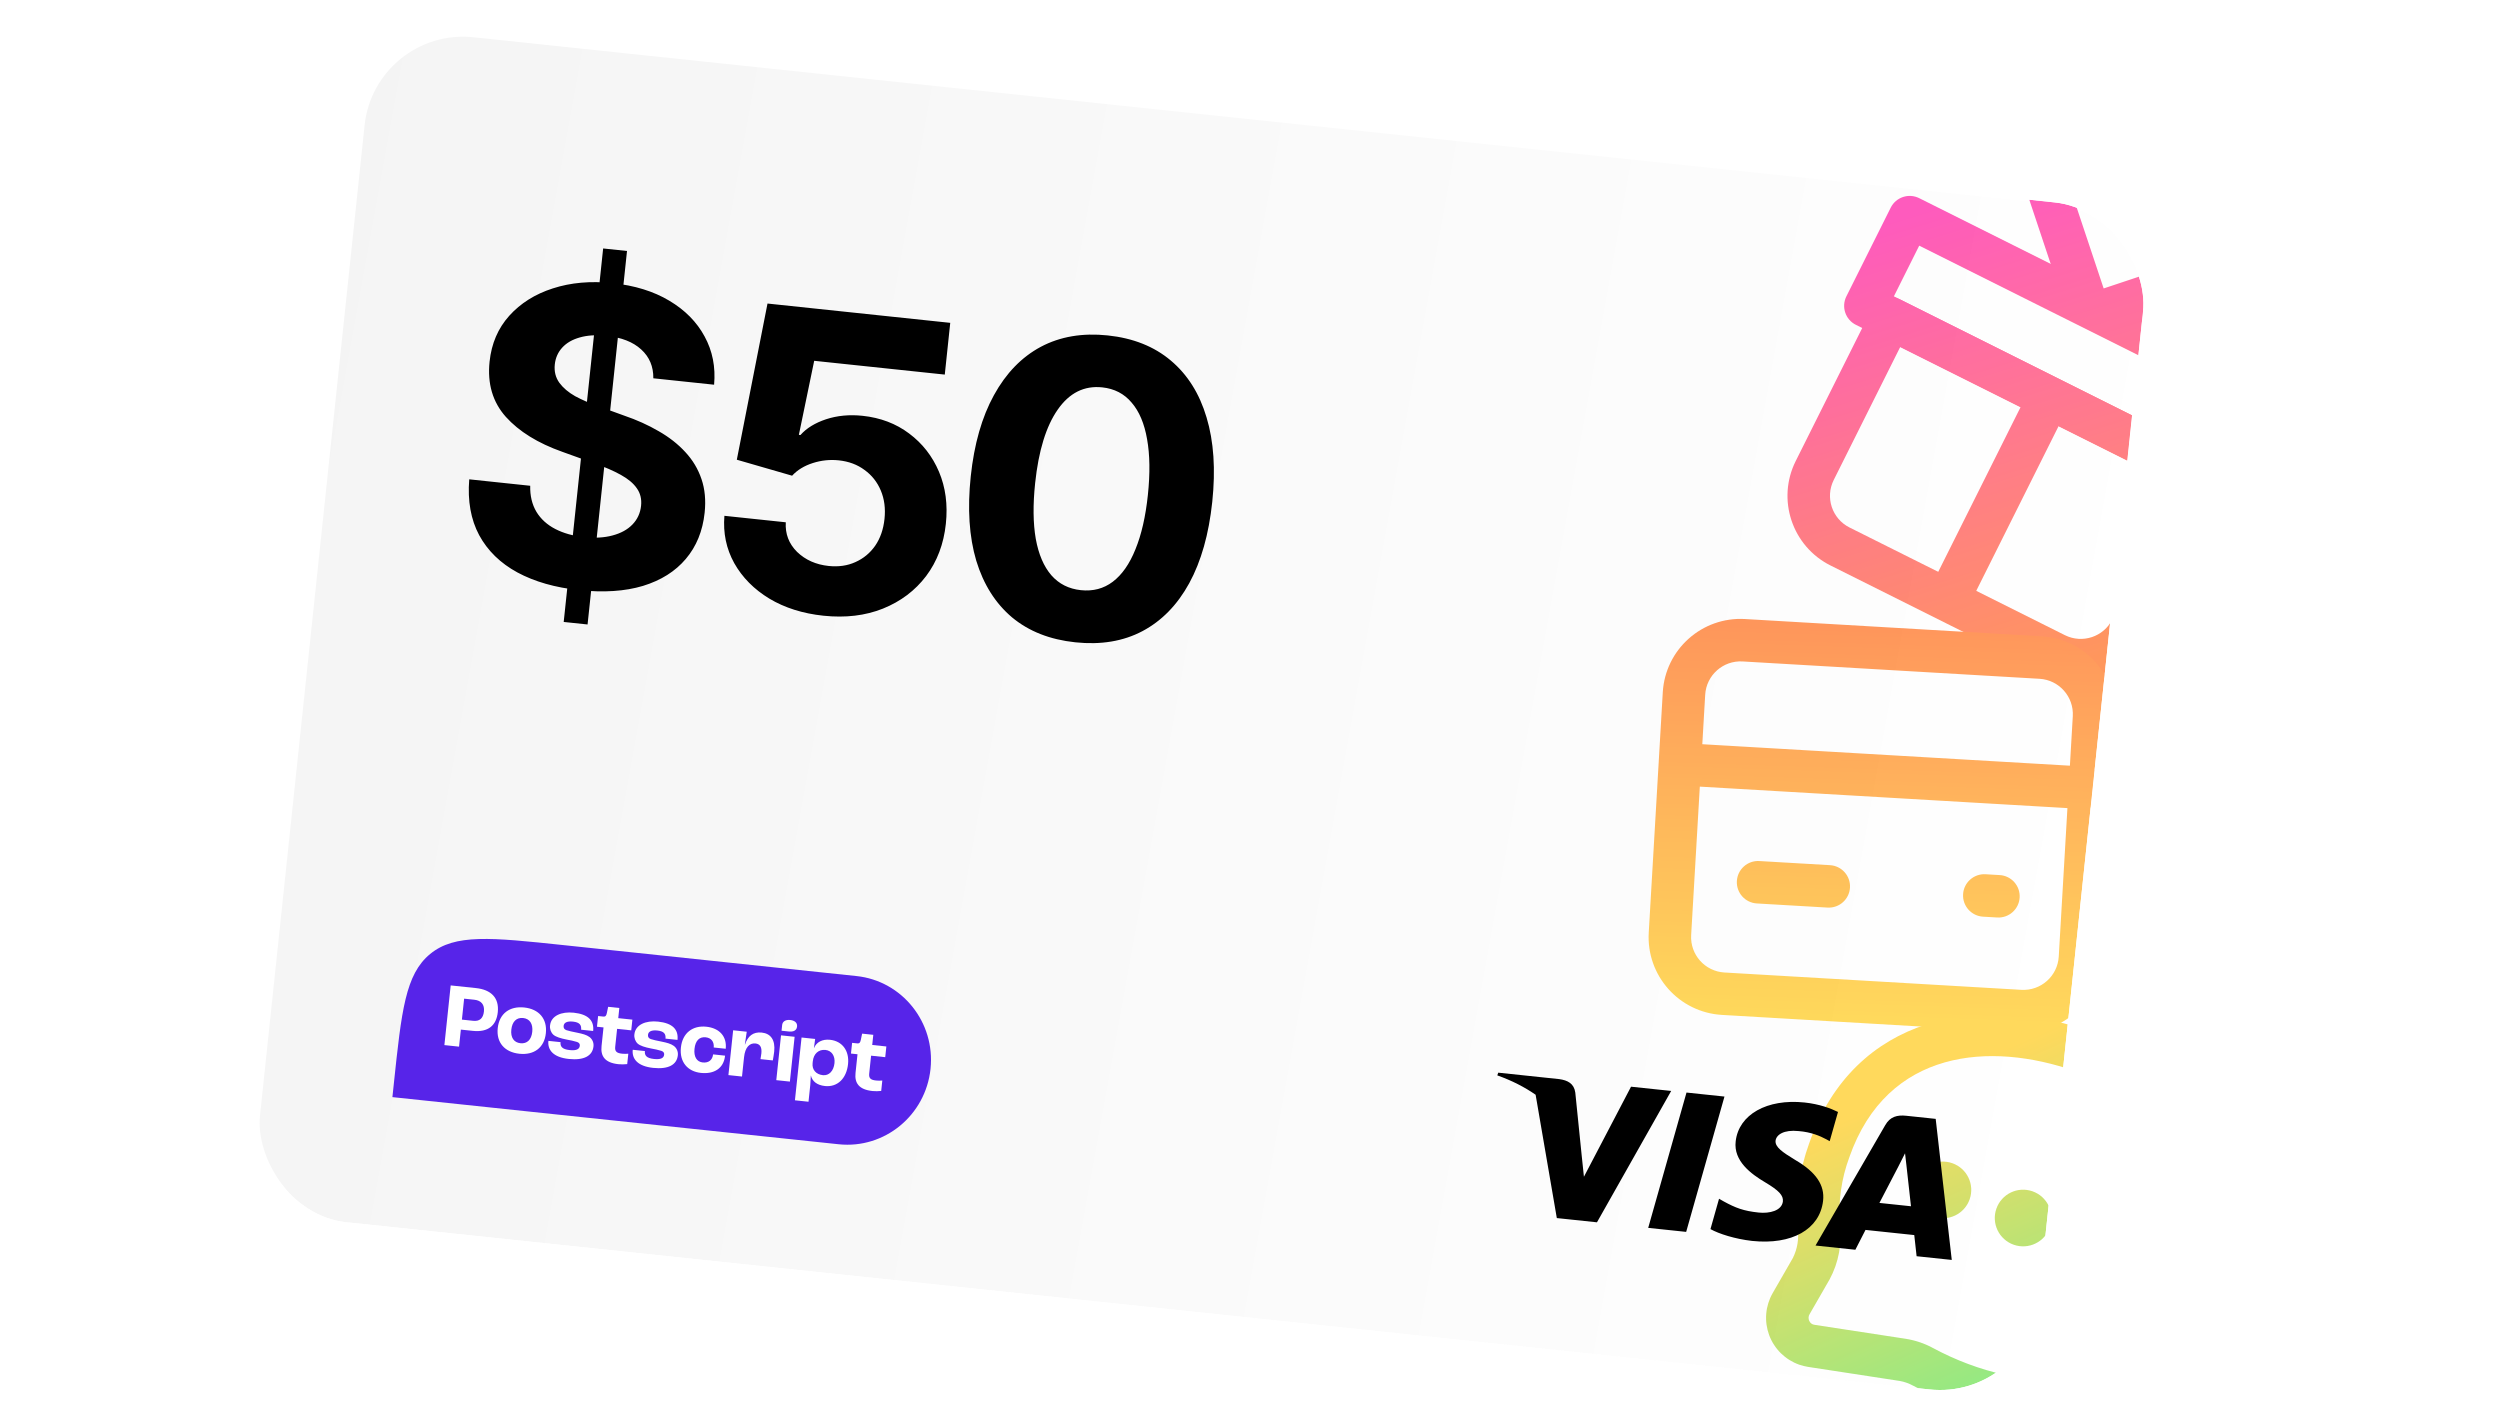 <svg width="606" height="346" viewBox="0 0 606 346" fill="none" xmlns="http://www.w3.org/2000/svg">
<g filter="url(#filter0_d_4674_3230)">
<g clip-path="url(#clip0_4674_3230)">
<g filter="url(#filter1_di_4674_3230)">
<rect x="489.608" y="337.325" width="434" height="289.333" rx="24" transform="rotate(-173.971 489.608 337.325)" fill="url(#paint0_linear_4674_3230)"/>
</g>
<g opacity="0.64">
<path fill-rule="evenodd" clip-rule="evenodd" d="M451.704 72.902C452.976 70.358 456.069 69.327 458.612 70.598L535.377 108.976C537.921 110.248 538.952 113.341 537.681 115.884L519.26 152.732C514.597 162.059 503.255 165.84 493.928 161.177L441.728 135.08C432.401 130.417 428.62 119.076 433.283 109.749L451.704 72.902ZM458.613 82.113L442.494 114.354C440.375 118.594 442.094 123.749 446.333 125.868L498.533 151.965C502.773 154.085 507.928 152.366 510.048 148.126L526.166 115.885L458.613 82.113Z" fill="url(#paint1_linear_4674_3230)"/>
<path fill-rule="evenodd" clip-rule="evenodd" d="M456.308 48.337C457.58 45.793 460.673 44.762 463.217 46.034L552.264 90.552C554.808 91.823 555.839 94.917 554.568 97.46L543.822 118.955C542.55 121.498 539.457 122.53 536.913 121.258L447.866 76.74C445.322 75.468 444.291 72.375 445.563 69.832L456.308 48.337ZM463.217 57.548L457.077 69.831L536.913 109.743L543.053 97.461L463.217 57.548Z" fill="url(#paint2_linear_4674_3230)"/>
<path fill-rule="evenodd" clip-rule="evenodd" d="M496.227 91.322C498.771 92.594 499.802 95.687 498.531 98.231L475.504 144.29C474.232 146.834 471.139 147.865 468.596 146.593C466.052 145.322 465.021 142.229 466.292 139.685L489.319 93.626C490.591 91.082 493.684 90.051 496.227 91.322Z" fill="url(#paint3_linear_4674_3230)"/>
<path fill-rule="evenodd" clip-rule="evenodd" d="M539.493 62.825C540.392 65.523 538.934 68.439 536.236 69.338L510.905 77.784C508.207 78.683 505.291 77.225 504.391 74.527C503.492 71.829 504.95 68.913 507.647 68.013L532.979 59.568C535.677 58.669 538.593 60.127 539.493 62.825Z" fill="url(#paint4_linear_4674_3230)"/>
<path fill-rule="evenodd" clip-rule="evenodd" d="M493.061 39.612C495.759 38.712 498.675 40.17 499.575 42.868L508.02 68.2C508.919 70.898 507.462 73.814 504.764 74.713C502.066 75.613 499.149 74.155 498.25 71.457L489.805 46.126C488.905 43.428 490.363 40.511 493.061 39.612Z" fill="url(#paint5_linear_4674_3230)"/>
<path d="M504.295 247.891C478.493 238.85 447.543 243.757 436.566 275.087C434.144 281.7 433.183 288.759 433.747 295.779C434.106 298.242 433.695 300.756 432.571 302.977L427.695 311.453C426.815 312.984 426.283 314.689 426.136 316.448C425.989 318.207 426.231 319.977 426.844 321.632C427.458 323.287 428.428 324.786 429.687 326.024C430.945 327.262 432.46 328.208 434.125 328.795C434.83 329.041 435.555 329.222 436.293 329.336L458.448 332.733C459.597 332.932 460.705 333.32 461.727 333.882C465.192 335.739 468.798 337.319 472.512 338.606C498.314 347.646 529.263 342.746 540.241 311.41C551.22 280.074 530.098 256.931 504.295 247.891ZM466.621 324.793C464.559 323.667 462.32 322.902 460 322.532L437.851 319.137C437.572 319.107 437.307 319.004 437.081 318.838C436.855 318.672 436.678 318.449 436.567 318.192C436.441 317.941 436.381 317.663 436.392 317.384C436.402 317.104 436.482 316.831 436.626 316.59L441.502 308.114C443.692 304.045 444.559 299.394 443.98 294.81C443.563 289.268 444.349 283.701 446.286 278.492C455.491 252.217 480.531 250.477 500.89 257.61C521.249 264.743 539.728 281.73 530.522 308.005C519.852 338.46 487.885 336.259 466.621 324.793Z" fill="url(#paint6_linear_4674_3230)"/>
<path d="M466.695 292.918C470.273 294.171 474.191 292.287 475.445 288.708C476.698 285.129 474.814 281.212 471.235 279.958C467.656 278.704 463.739 280.589 462.485 284.168C461.231 287.746 463.116 291.664 466.695 292.918Z" fill="url(#paint7_linear_4674_3230)"/>
<path d="M486.134 299.728C489.712 300.982 493.63 299.097 494.884 295.519C496.137 291.94 494.253 288.023 490.674 286.769C487.096 285.515 483.178 287.4 481.924 290.978C480.67 294.557 482.555 298.474 486.134 299.728Z" fill="url(#paint8_linear_4674_3230)"/>
<path d="M505.573 306.539C509.151 307.793 513.069 305.908 514.323 302.329C515.577 298.751 513.692 294.833 510.113 293.58C506.535 292.326 502.617 294.21 501.363 297.789C500.11 301.368 501.994 305.285 505.573 306.539Z" fill="url(#paint9_linear_4674_3230)"/>
<path fill-rule="evenodd" clip-rule="evenodd" d="M401.058 165.802C401.666 155.392 410.598 147.446 421.008 148.054L492.978 152.258C503.388 152.866 511.334 161.798 510.726 172.208L507.324 230.469C506.716 240.88 497.784 248.826 487.373 248.218L415.403 244.014C404.993 243.406 397.047 234.474 397.655 224.064L401.058 165.802ZM420.407 158.335C415.676 158.059 411.616 161.671 411.339 166.403L407.936 224.664C407.66 229.396 411.272 233.456 416.004 233.733L487.974 237.936C492.706 238.213 496.766 234.601 497.042 229.869L500.445 171.607C500.721 166.875 497.109 162.815 492.378 162.539L420.407 158.335Z" fill="url(#paint10_linear_4674_3230)"/>
<path fill-rule="evenodd" clip-rule="evenodd" d="M401.77 183.038C401.936 180.199 404.372 178.032 407.211 178.198L503.172 183.803C506.011 183.968 508.178 186.404 508.012 189.243C507.846 192.083 505.41 194.25 502.571 194.084L406.611 188.479C403.772 188.313 401.605 185.877 401.77 183.038Z" fill="url(#paint11_linear_4674_3230)"/>
<path fill-rule="evenodd" clip-rule="evenodd" d="M419.018 211.556C419.184 208.717 421.62 206.55 424.459 206.716L441.595 207.717C444.434 207.883 446.601 210.319 446.436 213.158C446.27 215.997 443.834 218.164 440.995 217.998L423.859 216.997C421.02 216.831 418.853 214.395 419.018 211.556Z" fill="url(#paint12_linear_4674_3230)"/>
<path fill-rule="evenodd" clip-rule="evenodd" d="M473.853 214.759C474.019 211.92 476.455 209.753 479.294 209.919L482.721 210.119C485.56 210.285 487.727 212.721 487.561 215.56C487.396 218.399 484.96 220.566 482.12 220.4L478.693 220.2C475.854 220.034 473.687 217.598 473.853 214.759Z" fill="url(#paint13_linear_4674_3230)"/>
</g>
<path d="M134.641 148.761L144.202 58.226L149.988 58.837L140.427 149.372L134.641 148.761ZM138.405 141.046C132.571 140.43 127.576 139.001 123.42 136.76C119.298 134.522 116.207 131.508 114.149 127.718C112.124 123.931 111.322 119.421 111.743 114.189L126.524 115.75C126.465 118.169 126.965 120.271 128.022 122.054C129.082 123.805 130.607 125.195 132.596 126.224C134.585 127.254 136.925 127.911 139.615 128.195C142.208 128.469 144.501 128.334 146.492 127.79C148.516 127.25 150.116 126.37 151.294 125.151C152.507 123.902 153.208 122.387 153.396 120.604C153.568 118.983 153.225 117.57 152.369 116.365C151.546 115.164 150.251 114.077 148.485 113.104C146.752 112.134 144.606 111.203 142.045 110.309L134.325 107.528C128.385 105.425 123.816 102.599 120.618 99.049C117.424 95.467 116.109 91.002 116.674 85.653C117.136 81.277 118.723 77.577 121.435 74.553C124.183 71.5 127.711 69.284 132.02 67.903C136.364 66.494 141.178 66.068 146.462 66.626C151.843 67.194 156.429 68.613 160.221 70.881C164.045 73.154 166.903 76.045 168.794 79.555C170.717 83.068 171.485 86.968 171.098 91.254L156.366 89.698C156.404 86.85 155.421 84.518 153.417 82.7C151.446 80.886 148.628 79.785 144.965 79.398C142.502 79.138 140.357 79.272 138.531 79.8C136.742 80.3 135.328 81.117 134.29 82.253C133.252 83.389 132.65 84.751 132.482 86.34C132.304 88.025 132.672 89.506 133.586 90.783C134.503 92.027 135.782 93.112 137.421 94.039C139.096 94.937 140.945 95.739 142.968 96.444L149.266 98.732C152.335 99.777 155.135 101.04 157.666 102.52C160.201 103.967 162.35 105.653 164.114 107.576C165.91 109.503 167.219 111.69 168.042 114.137C168.869 116.551 169.123 119.266 168.805 122.28C168.336 126.721 166.81 130.46 164.228 133.498C161.681 136.507 158.223 138.682 153.853 140.023C149.487 141.332 144.337 141.673 138.405 141.046ZM197.586 147.247C192.594 146.72 188.233 145.342 184.503 143.112C180.775 140.851 177.932 137.977 175.973 134.493C174.047 131.012 173.254 127.191 173.595 123.032L188.473 124.603C188.308 127.405 189.219 129.795 191.206 131.775C193.229 133.726 195.78 134.864 198.86 135.189C201.258 135.442 203.422 135.13 205.35 134.252C207.311 133.377 208.909 132.055 210.145 130.284C211.384 128.481 212.137 126.316 212.404 123.787C212.671 121.259 212.373 118.966 211.508 116.908C210.644 114.85 209.328 113.187 207.561 111.919C205.83 110.622 203.749 109.845 201.318 109.588C199.178 109.362 197.074 109.582 195.004 110.249C192.934 110.915 191.27 111.935 190.01 113.31L176.604 109.436L184.043 71.578L228.339 76.256L227.014 88.801L195.361 85.458L191.646 103.404L192.035 103.445C193.488 101.796 195.556 100.523 198.24 99.626C200.956 98.734 203.903 98.455 207.079 98.79C211.423 99.249 215.189 100.679 218.377 103.081C221.597 105.486 224.008 108.575 225.608 112.35C227.209 116.124 227.765 120.329 227.275 124.965C226.758 129.859 225.165 134.083 222.495 137.636C219.829 141.157 216.339 143.787 212.026 145.528C207.748 147.239 202.935 147.812 197.586 147.247ZM258.658 153.697C252.499 153.047 247.386 151.032 243.318 147.652C239.286 144.244 236.394 139.661 234.642 133.904C232.926 128.118 232.482 121.303 233.31 113.458C234.136 105.646 236.008 99.092 238.927 93.796C241.85 88.467 245.639 84.557 250.294 82.066C254.981 79.578 260.388 78.658 266.515 79.305C272.674 79.955 277.769 81.985 281.801 85.393C285.866 88.805 288.756 93.404 290.472 99.19C292.22 104.98 292.68 111.797 291.852 119.641C291.024 127.485 289.166 134.058 286.279 139.357C283.396 144.625 279.61 148.503 274.923 150.99C270.271 153.449 264.849 154.351 258.658 153.697ZM259.993 141.055C262.943 141.367 265.522 140.689 267.73 139.021C269.974 137.324 271.809 134.699 273.233 131.146C274.689 127.596 275.693 123.211 276.244 117.993C276.799 112.741 276.735 108.228 276.052 104.452C275.401 100.68 274.156 97.729 272.316 95.601C270.512 93.444 268.135 92.21 265.185 91.898C260.809 91.436 257.21 93.235 254.388 97.297C251.57 101.326 249.747 107.262 248.918 115.107C248.367 120.326 248.417 124.821 249.067 128.594C249.75 132.369 251.012 135.321 252.852 137.45C254.695 139.545 257.076 140.747 259.993 141.055Z" fill="black"/>
<path fill-rule="evenodd" clip-rule="evenodd" d="M435.426 265.245C438.986 265.621 441.787 266.672 443.531 267.539L441.517 274.621L440.722 274.179C439.128 273.327 437.001 272.42 434.002 272.175C430.368 271.792 428.584 273.076 428.397 274.494C428.231 276.058 430.094 277.297 433.151 279.166C438.203 282.107 440.354 285.281 439.916 289.08C439.11 296.003 432.349 299.818 422.692 298.798C418.567 298.326 414.677 297.087 412.616 295.936L414.695 288.572L415.851 289.234C418.712 290.796 420.624 291.535 424.299 291.923C426.949 292.203 429.899 291.472 430.171 289.237C430.325 287.78 429.227 286.585 425.839 284.574C422.525 282.606 418.148 279.449 418.73 274.658C419.457 268.158 426.337 264.285 435.426 265.245ZM397.523 295.636L406.727 296.608L416.012 263.806L406.808 262.834L397.523 295.636ZM460.092 268.463L467.211 269.214L471.108 303.408L462.586 302.508C462.586 302.508 462.157 298.581 462.017 297.38L450.2 296.132C449.765 296.984 447.739 300.94 447.739 300.94L438.082 299.92L454.989 270.726C456.165 268.658 457.897 268.231 460.092 268.463ZM458.233 280.628C458.233 280.628 454.532 287.749 453.571 289.588L461.221 290.396C461.019 288.686 460.121 280.504 460.121 280.504L459.781 277.558C459.432 278.27 458.933 279.248 458.596 279.908L458.596 279.909C458.368 280.355 458.214 280.656 458.233 280.628ZM375.98 259.579L361.172 258.015L360.949 258.674C364.47 259.922 367.568 261.513 370.234 263.365L375.372 293.261L385.104 294.289L403.096 262.442L393.363 261.415L381.944 283.245L381.447 278.52L381.445 278.512L379.849 262.827C379.544 260.637 377.98 259.861 375.98 259.579Z" fill="black"/>
<path d="M93.459 260.736C95.329 243.027 96.264 234.173 102.27 229.244C108.275 224.316 117.006 225.238 134.467 227.082L205.612 234.596C216.713 235.768 224.749 245.846 223.56 257.105C222.371 268.364 212.407 276.541 201.305 275.369L93.12 263.943L93.459 260.736Z" fill="#5724E9"/>
<path d="M107.247 236.864L113.383 237.512C117.026 237.897 119.032 239.864 118.663 243.361C118.324 246.568 116.346 248.275 112.616 247.881L109.712 247.575L109.275 251.709L105.719 251.333L107.247 236.864ZM112.721 245.447C114.216 245.605 115.126 244.878 115.305 243.184C115.479 241.535 114.673 240.516 112.975 240.336L110.504 240.075L109.967 245.156L112.721 245.447Z" fill="white"/>
<path d="M118.649 247.229C119.023 243.688 121.543 241.841 125.077 242.215C128.611 242.588 130.688 244.92 130.314 248.461C129.943 251.973 127.426 253.803 123.892 253.43C120.359 253.056 118.278 250.746 118.649 247.229ZM127.019 248.113C127.224 246.177 126.411 244.936 124.807 244.766C123.204 244.597 122.15 245.641 121.945 247.577C121.743 249.489 122.557 250.71 124.162 250.879C125.767 251.049 126.817 250.025 127.019 248.113Z" fill="white"/>
<path d="M130.93 250.306L133.88 250.617C133.773 251.628 134.202 252.34 136.087 252.54C137.8 252.721 138.461 252.279 138.544 251.487C138.586 251.091 138.424 250.764 137.88 250.572C137.072 250.33 136.25 250.14 135.418 250.003C133.894 249.708 132.727 249.34 132.125 248.809C131.827 248.525 131.6 248.174 131.462 247.784C131.324 247.393 131.279 246.975 131.331 246.563C131.58 244.21 134.102 243.164 137.073 243.478C140.586 243.849 142.048 245.382 141.781 247.911L138.868 247.603C138.966 246.457 138.509 245.808 136.883 245.637C135.407 245.481 134.703 245.919 134.624 246.666C134.576 247.124 134.713 247.498 135.304 247.716C135.832 247.905 136.776 248.094 137.914 248.326C139.223 248.597 140.145 248.828 140.894 249.374C141.239 249.634 141.51 249.982 141.679 250.382C141.848 250.782 141.911 251.221 141.859 251.655C141.617 253.945 139.546 255.079 135.882 254.692C132.109 254.298 130.697 252.509 130.93 250.306Z" fill="white"/>
<path d="M143.815 251.578L144.293 247.047L142.706 246.88L142.98 244.284L144.266 244.419C144.765 244.472 144.97 244.205 145.104 243.552L145.415 242.052L148.125 242.338L147.865 244.8L151.29 245.161L151.016 247.757L147.585 247.395L147.125 251.749C147.007 252.87 147.489 253.277 148.79 253.415C149.293 253.464 149.799 253.466 150.303 253.42L150.036 255.941C149.336 256.019 148.63 256.027 147.928 255.963C144.59 255.616 143.559 253.996 143.815 251.578Z" fill="white"/>
<path d="M151.375 252.465L154.323 252.776C154.216 253.787 154.645 254.5 156.532 254.699C158.244 254.88 158.906 254.438 158.989 253.646C159.031 253.25 158.868 252.923 158.325 252.731C157.517 252.489 156.695 252.299 155.863 252.162C154.337 251.867 153.17 251.499 152.568 250.968C152.271 250.684 152.044 250.333 151.906 249.943C151.769 249.552 151.724 249.134 151.776 248.723C152.025 246.369 154.546 245.323 157.516 245.637C161.029 246.008 162.492 247.541 162.225 250.07L159.319 249.763C159.418 248.617 158.96 247.968 157.334 247.796C155.86 247.641 155.156 248.079 155.077 248.826C155.029 249.284 155.164 249.658 155.755 249.876C156.283 250.065 157.228 250.254 158.365 250.486C159.673 250.756 160.596 250.988 161.345 251.534C161.69 251.795 161.96 252.143 162.128 252.544C162.297 252.946 162.358 253.385 162.305 253.818C162.063 256.109 159.993 257.243 156.328 256.856C152.554 256.457 151.142 254.669 151.375 252.465Z" fill="white"/>
<path d="M163.051 251.918C163.425 248.377 165.922 246.528 169.217 246.876C172.361 247.208 174.232 249.208 173.914 252.219L171.008 251.913C171.136 250.504 170.4 249.582 169.056 249.44C167.517 249.277 166.557 250.264 166.348 252.242C166.146 254.155 166.893 255.388 168.346 255.541C169.755 255.69 170.69 254.966 170.855 253.583L173.759 253.889C173.429 257.011 171.068 258.407 167.903 258.073C164.696 257.739 162.679 255.435 163.051 251.918Z" fill="white"/>
<path d="M175.715 247.74L179.011 248.088L178.553 251.176L178.597 251.181C179.267 249.161 180.547 248.073 182.65 248.295C184.84 248.526 185.962 250.09 185.665 252.905C185.601 253.515 185.433 254.481 185.329 255.048L182.343 254.733C182.441 254.21 182.522 253.663 182.557 253.333C182.724 251.749 182.162 251.046 181.121 250.936C179.712 250.787 178.613 251.849 178.358 254.268L177.863 258.952L174.567 258.604L175.715 247.74Z" fill="white"/>
<path d="M190.616 249.316L187.32 248.968L186.173 259.83L189.469 260.178L190.616 249.316Z" fill="white"/>
<path d="M192.298 249.492L195.594 249.84L195.295 252.055L195.316 252.057C195.886 250.606 197.347 249.847 199.19 250.042C202.182 250.358 203.906 252.719 203.567 255.93C203.196 259.442 200.992 261.572 197.98 261.254C196.023 261.047 194.904 260.106 194.562 258.731L194.541 258.729C194.508 259.461 194.459 260.544 194.417 260.94L193.982 265.06L190.691 264.712L192.298 249.492ZM200.28 255.716C200.465 253.957 199.593 252.665 198.097 252.507C196.441 252.332 195.216 253.425 195.023 255.25L194.972 255.734C194.807 257.295 195.803 258.447 197.473 258.623C198.945 258.777 200.078 257.608 200.278 255.716L200.28 255.716Z" fill="white"/>
<path d="M205.38 258.08L205.859 253.549L204.276 253.382L204.55 250.786L205.829 250.921C206.327 250.974 206.532 250.707 206.666 250.054L206.977 248.553L209.687 248.84L209.427 251.301L212.853 251.663L212.579 254.259L209.153 253.897L208.693 258.251C208.575 259.372 209.057 259.779 210.358 259.917C210.861 259.967 211.367 259.969 211.871 259.922L211.605 262.443C210.904 262.522 210.198 262.529 209.497 262.465C206.159 262.119 205.125 260.498 205.38 258.08Z" fill="white"/>
<path d="M191.208 246.843C191.177 247.141 190.988 248.222 189.255 248.039L187.448 247.848L187.595 246.457C187.683 245.623 188.407 245.126 189.55 245.247C190.548 245.357 191.312 245.856 191.208 246.843Z" fill="white"/>
</g>
</g>
<defs>
<filter id="filter0_d_4674_3230" x="54.006" y="0.009" width="473.987" height="345.315" filterUnits="userSpaceOnUse" color-interpolation-filters="sRGB">
<feFlood flood-opacity="0" result="BackgroundImageFix"/>
<feColorMatrix in="SourceAlpha" type="matrix" values="0 0 0 0 0 0 0 0 0 0 0 0 0 0 0 0 0 0 127 0" result="hardAlpha"/>
<feOffset dx="2" dy="2"/>
<feGaussianBlur stdDeviation="3"/>
<feComposite in2="hardAlpha" operator="out"/>
<feColorMatrix type="matrix" values="0 0 0 0 0 0 0 0 0 0 0 0 0 0 0 0 0 0 0.04 0"/>
<feBlend mode="normal" in2="BackgroundImageFix" result="effect1_dropShadow_4674_3230"/>
<feBlend mode="normal" in="SourceGraphic" in2="effect1_dropShadow_4674_3230" result="shape"/>
</filter>
<filter id="filter1_di_4674_3230" x="-7.473" y="-61.472" width="592.951" height="464.278" filterUnits="userSpaceOnUse" color-interpolation-filters="sRGB">
<feFlood flood-opacity="0" result="BackgroundImageFix"/>
<feColorMatrix in="SourceAlpha" type="matrix" values="0 0 0 0 0 0 0 0 0 0 0 0 0 0 0 0 0 0 127 0" result="hardAlpha"/>
<feOffset/>
<feGaussianBlur stdDeviation="33.934"/>
<feComposite in2="hardAlpha" operator="out"/>
<feColorMatrix type="matrix" values="0 0 0 0 0.341 0 0 0 0 0.141 0 0 0 0 0.912 0 0 0 1 0"/>
<feBlend mode="normal" in2="BackgroundImageFix" result="effect1_dropShadow_4674_3230"/>
<feBlend mode="normal" in="SourceGraphic" in2="effect1_dropShadow_4674_3230" result="shape"/>
<feColorMatrix in="SourceAlpha" type="matrix" values="0 0 0 0 0 0 0 0 0 0 0 0 0 0 0 0 0 0 127 0" result="hardAlpha"/>
<feOffset dx="0.5" dy="0.5"/>
<feGaussianBlur stdDeviation="2"/>
<feComposite in2="hardAlpha" operator="arithmetic" k2="-1" k3="1"/>
<feColorMatrix type="matrix" values="0 0 0 0 0 0 0 0 0 0 0 0 0 0 0 0 0 0 0.04 0"/>
<feBlend mode="normal" in2="shape" result="effect2_innerShadow_4674_3230"/>
</filter>
<linearGradient id="paint0_linear_4674_3230" x1="972.61" y1="720.658" x2="464.077" y2="683.067" gradientUnits="userSpaceOnUse">
<stop stop-color="#F3F3F3"/>
<stop offset="1" stop-color="white"/>
</linearGradient>
<linearGradient id="paint1_linear_4674_3230" x1="466.261" y1="48.62" x2="501.183" y2="160.22" gradientUnits="userSpaceOnUse">
<stop stop-color="#FF0099"/>
<stop offset="1" stop-color="#FF5C00"/>
</linearGradient>
<linearGradient id="paint2_linear_4674_3230" x1="466.261" y1="48.62" x2="501.183" y2="160.22" gradientUnits="userSpaceOnUse">
<stop stop-color="#FF0099"/>
<stop offset="1" stop-color="#FF5C00"/>
</linearGradient>
<linearGradient id="paint3_linear_4674_3230" x1="466.261" y1="48.62" x2="501.183" y2="160.22" gradientUnits="userSpaceOnUse">
<stop stop-color="#FF0099"/>
<stop offset="1" stop-color="#FF5C00"/>
</linearGradient>
<linearGradient id="paint4_linear_4674_3230" x1="466.261" y1="48.62" x2="501.183" y2="160.22" gradientUnits="userSpaceOnUse">
<stop stop-color="#FF0099"/>
<stop offset="1" stop-color="#FF5C00"/>
</linearGradient>
<linearGradient id="paint5_linear_4674_3230" x1="466.261" y1="48.62" x2="501.183" y2="160.22" gradientUnits="userSpaceOnUse">
<stop stop-color="#FF0099"/>
<stop offset="1" stop-color="#FF5C00"/>
</linearGradient>
<linearGradient id="paint6_linear_4674_3230" x1="470.868" y1="258.261" x2="507.938" y2="341.135" gradientUnits="userSpaceOnUse">
<stop stop-color="#FFC300"/>
<stop offset="1" stop-color="#2DE34C"/>
</linearGradient>
<linearGradient id="paint7_linear_4674_3230" x1="470.868" y1="258.261" x2="507.938" y2="341.135" gradientUnits="userSpaceOnUse">
<stop stop-color="#FFC300"/>
<stop offset="1" stop-color="#2DE34C"/>
</linearGradient>
<linearGradient id="paint8_linear_4674_3230" x1="470.868" y1="258.261" x2="507.938" y2="341.135" gradientUnits="userSpaceOnUse">
<stop stop-color="#FFC300"/>
<stop offset="1" stop-color="#2DE34C"/>
</linearGradient>
<linearGradient id="paint9_linear_4674_3230" x1="470.868" y1="258.261" x2="507.938" y2="341.135" gradientUnits="userSpaceOnUse">
<stop stop-color="#FFC300"/>
<stop offset="1" stop-color="#2DE34C"/>
</linearGradient>
<linearGradient id="paint10_linear_4674_3230" x1="456.993" y1="150.156" x2="453.771" y2="244.698" gradientUnits="userSpaceOnUse">
<stop stop-color="#FF5C00"/>
<stop offset="1" stop-color="#FFC300"/>
</linearGradient>
<linearGradient id="paint11_linear_4674_3230" x1="456.993" y1="150.156" x2="453.771" y2="244.698" gradientUnits="userSpaceOnUse">
<stop stop-color="#FF5C00"/>
<stop offset="1" stop-color="#FFC300"/>
</linearGradient>
<linearGradient id="paint12_linear_4674_3230" x1="456.993" y1="150.156" x2="453.771" y2="244.698" gradientUnits="userSpaceOnUse">
<stop stop-color="#FF5C00"/>
<stop offset="1" stop-color="#FFC300"/>
</linearGradient>
<linearGradient id="paint13_linear_4674_3230" x1="456.993" y1="150.156" x2="453.771" y2="244.698" gradientUnits="userSpaceOnUse">
<stop stop-color="#FF5C00"/>
<stop offset="1" stop-color="#FFC300"/>
</linearGradient>
<clipPath id="clip0_4674_3230">
<rect x="88.394" y="4.009" width="434" height="289.333" rx="24" transform="rotate(6.029 88.394 4.009)" fill="white"/>
</clipPath>
</defs>
</svg>
